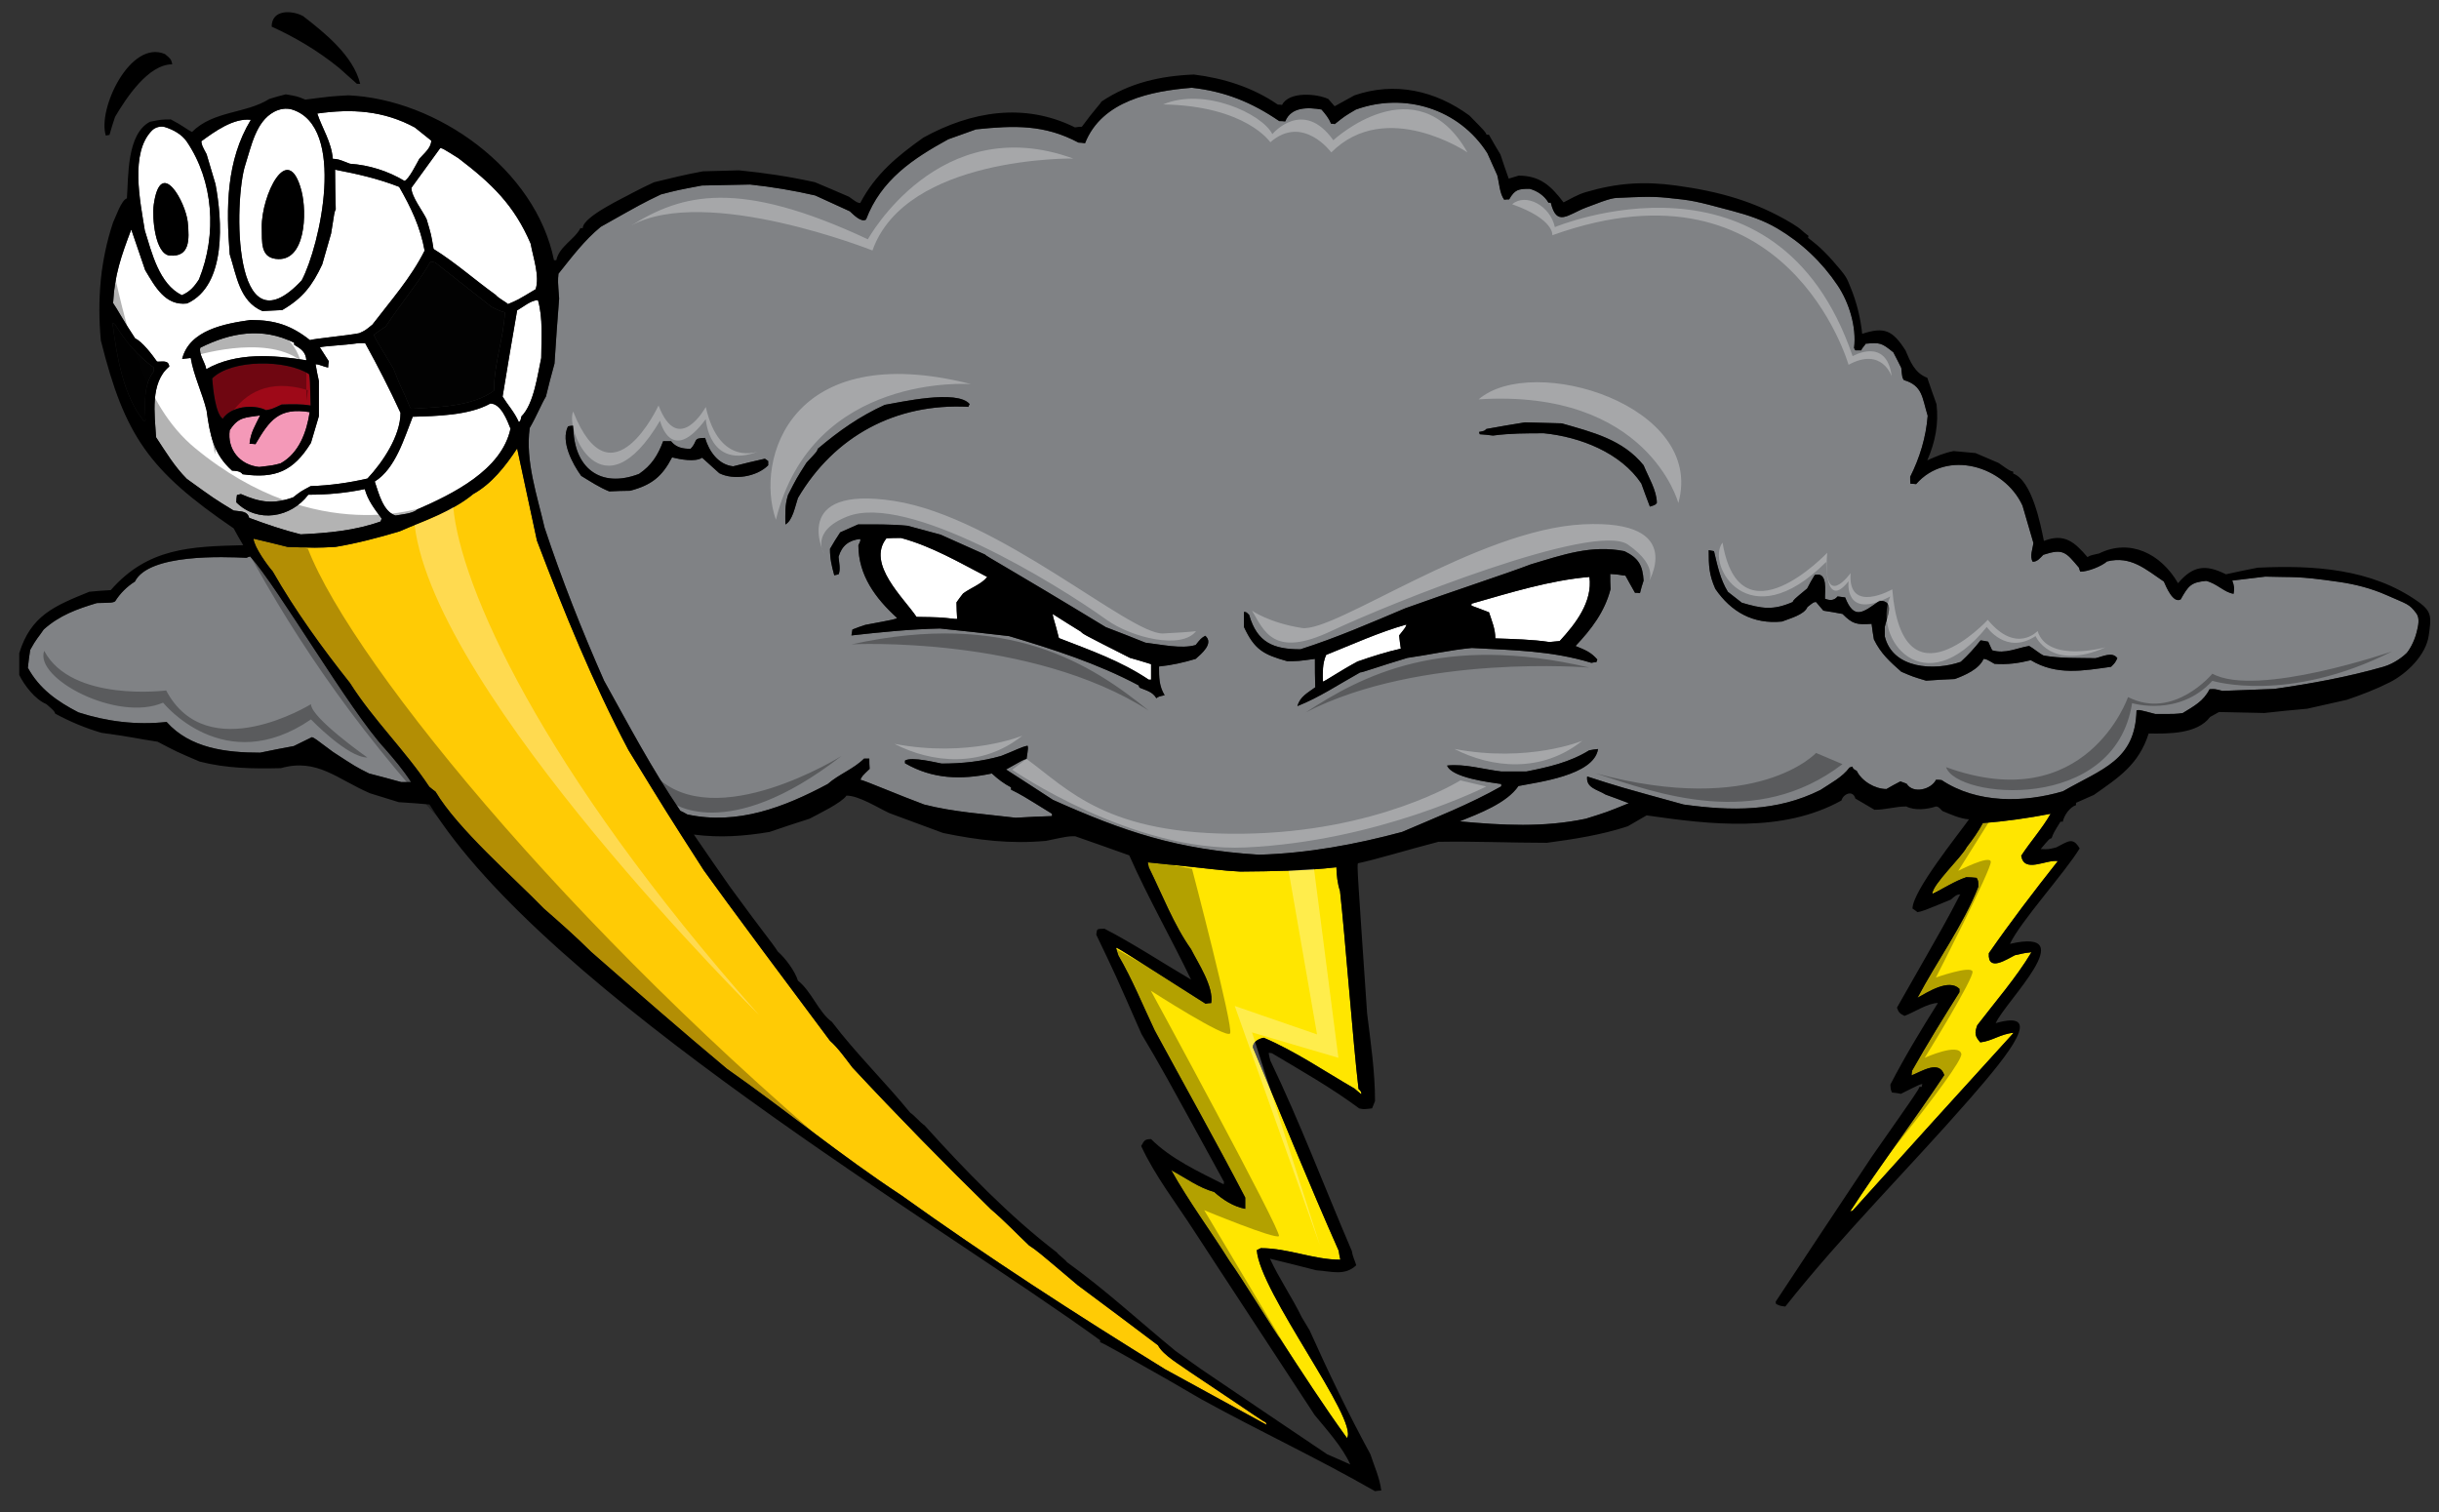 <?xml version="1.0" encoding="utf-8"?>
<!-- Generator: Adobe Illustrator 17.0.0, SVG Export Plug-In . SVG Version: 6.00 Build 0)  -->
<!DOCTYPE svg PUBLIC "-//W3C//DTD SVG 1.1//EN" "http://www.w3.org/Graphics/SVG/1.1/DTD/svg11.dtd">
<svg version="1.1" id="layer_1" xmlns="http://www.w3.org/2000/svg" xmlns:xlink="http://www.w3.org/1999/xlink" x="0px" y="0px"
	 width="200px" height="124px" viewBox="0 0 200 124" style="enable-background:new 0 0 200 124;" xml:space="preserve">
<rect x="0" y="0" width="200" height="124" fill="#333333" stroke="none"/>
<path id="color7" style="fill:#FFCB05;" d="M103.789,116.639c-0.298-0.109-0.434-0.271-6.204-4.119
	c-0.731-0.541-2.222-1.381-2.628-2.192c-2.194-1.653-4.388-3.306-6.583-4.931c-3.359-2.845-3.359-2.845-3.982-3.25
	c-1.056-1.004-2.059-2.061-3.142-2.98c-3.847-3.766-7.665-7.667-11.35-11.622c-0.541-0.704-1.165-1.599-1.841-2.194
	c-9.4-12.568-9.563-12.922-10.348-13.978c-3.061-4.769-3.061-4.769-6.177-9.861c-2.953-5.581-5.255-11.269-7.503-17.175
	c-0.542-2.519-1.084-5.038-1.625-7.558c-0.948,1.436-2.086,2.898-3.603,3.738c-1.68,1.409-4.064,2.194-6.042,3.061
	c-1.733,0.515-3.467,0.976-5.255,1.274c-1.598,0.081-1.598,0.081-3.927,0c-0.949-0.244-1.87-0.461-2.791-0.678
	c0.054,0.705,1.165,2.222,1.571,2.682c1.842,3.224,4.036,6.257,6.338,9.156c1.896,3.007,4.551,5.554,6.502,8.507
	c0.162,0.135,0.325,0.271,0.514,0.406c1.813,3.057,6.429,7.053,8.886,9.59c1.3,1.137,2.655,2.328,3.874,3.547
	c3.7,3.237,7.354,6.433,11.134,9.59c4.866,3.416,9.323,7.1,14.303,10.375c6.989,5.013,14.357,9.779,21.644,14.275
	c2.763,1.52,5.525,3.034,8.315,4.553C103.843,116.771,103.816,116.691,103.789,116.639z"/>
<path id="color6" style="fill:#FFE600;" d="M109.883,73.078c0.434,3.928,1.059,12.299,1.518,16.227
	c0.137,0.135,0.271,0.243,0.218,0.435c-0.188-0.164-0.379-0.327-0.542-0.463c-2.438-1.407-4.85-3.061-7.449-4.172
	c-0.406,0.082-0.895,0.326-0.895,0.785c2.33,5.555,4.604,11.188,7.043,16.688c0.027,0.244,0.082,0.487,0.136,0.731
	c-2.222,0-4.253-0.947-6.527-0.947c-0.108,0.054-0.218,0.107-0.325,0.162c0.229,3.453,8.379,13.937,7.396,15.412
	c-1.923-2.653-3.685-5.391-5.472-8.127c-0.189-0.16-3.225-5.119-4.146-6.365c-1.543-2.465-3.359-4.902-4.794-7.477
	c1.219,0.65,2.248,1.437,3.522,1.787c0.731,0.65,1.572,1.192,2.546,1.383c0-0.326,0-0.623,0-0.922
	c-2.384-4.576-4.958-9.156-7.423-13.707c-0.975-2.059-1.842-4.199-2.98-6.149c-0.081-0.217-0.135-0.434-0.189-0.623
	c0.109-0.027,0.109-0.027,7.341,4.578c0.136-0.028,0.298-0.055,0.46-0.055c0.217-1.354-1.083-3.277-1.652-4.414
	c-1.409-1.979-2.384-4.525-3.467-6.72c-0.027-0.135-0.055-0.271-0.082-0.405c5.662,0.567,5.933,0.676,7.585,0.758
	c2.628-0.026,5.282-0.053,7.882-0.353C109.611,71.805,109.667,72.428,109.883,73.078z M161.271,69.477
	c-0.404,0.81-2.817,3.063-2.817,3.818c0.948-0.434,1.813-1.029,2.79-1.354c0.271,0,0.542,0.026,0.84,0.054
	c0.137,0.244,0.137,0.244,0.137,0.731c-1.22,3.115-3.414,6.121-4.984,9.103c0.84-0.46,2.572-1.599,3.439-0.731
	c0,0.082,0,0.162,0,0.271c-1.328,2.113-2.654,4.253-3.874,6.419c-0.026,0.136-0.055,0.271-0.055,0.407
	c0.84-0.325,2.276-1.301,2.683-0.026c-2.492,3.737-5.256,7.394-7.721,11.188c0.055-0.028,0.135-0.055,0.217-0.082
	c4.389-4.877,8.776-9.727,13.193-14.574c-1.059,0.082-1.762,0.678-2.737,0.785c-0.433-0.516-0.487-0.73-0.243-1.408
	c1.49-1.95,3.195-3.9,4.442-5.986c-0.814,0.081-0.867,0.162-1.355,0.244c-0.623,0.297-2.248,1.436-2.14-0.163
	c1.788-2.573,3.711-5.093,5.661-7.558c-1.004-0.137-2.764,1.029-3.006-0.435c0.758-1.164,1.732-2.248,2.41-3.438
	c-1.844,0.352-3.686,0.624-5.555,0.759C162.221,68.202,161.759,68.854,161.271,69.477z"/>
<path id="color5" style="fill:#808285;" d="M195.702,48.806c-1.238-0.55-2.568-0.892-3.901-1.083
	c-3.583-0.515-3.603-0.352-6.039-0.434c-0.923,0.108-1.814,0.217-2.71,0.326c0.161,0.433,0.189,0.65,0.108,1.083
	c-0.76-0.108-1.355-0.839-2.249-1.057c-1.247,0.109-1.462,0.407-2.087,1.518c-0.622,0.352-1.19-1.03-1.381-1.463
	c-1.489-1.002-2.709-2.14-4.659-1.652c-0.46,0.406-1.571,0.839-2.194,0.839c-0.054-0.108-0.08-0.216-0.107-0.325
	c-1.084-1.273-1.273-1.599-2.926-1.057c-0.27,0.271-0.488,0.569-0.867,0.569c-0.271-0.434,0-1.056,0.055-1.544
	c-0.299-1.03-0.596-2.059-0.895-3.062c-1.49-3.25-6.203-4.659-8.723-1.761c-0.162-0.027-0.325-0.027-0.461-0.027
	c-0.025-0.189-0.025-0.379-0.025-0.569c0.785-1.57,1.301-3.25,1.436-5.011c-0.46-1.489-0.406-2.465-1.95-2.926
	c-0.136-0.189-0.136-0.189-0.217-1.002c-0.218-0.433-0.435-0.866-0.65-1.273c-0.975-0.786-1.084-0.813-2.274-0.705
	c-0.082,0.189-0.299,0.325-0.353,0.542c-0.163,0-0.325,0-0.489,0c-0.053-0.082-0.08-0.135-0.105-0.189
	c0.215-1.734-0.409-3.74-1.355-5.147c-1.287-1.917-2.943-3.484-4.931-4.659c-1.151-0.682-2.424-1.101-3.685-1.436
	c-3.219-0.859-3.232-0.859-5.418-1.084c-1.238-0.128-2.494-0.054-3.711,0c-0.627,0.027-0.668-0.05-2.898,0.813
	c-1.491,0.577-2.385,1.598-2.871-0.406c-0.081,0-0.136,0-0.188,0c-0.326-0.569-0.922-0.976-1.545-1.138
	c-0.922,0-1.219,0.055-1.681,0.867c-0.136,0-0.271,0-0.405,0.027c-0.379-0.514-0.406-1.381-0.568-2.004
	c-0.271-0.623-0.543-1.219-0.814-1.815c-2.327-3.657-6.799-5.011-10.78-3.576c-0.922,0.542-0.922,0.542-1.733,1.191
	c-0.108-0.027-0.218-0.027-0.298-0.027c-0.19-0.46-0.461-0.786-0.786-1.165c-1.083-0.19-2.491-0.244-2.979,0.975
	c-0.162-0.027-0.324-0.027-0.486-0.027c-2.25-1.544-4.47-2.438-7.179-2.736c-3.305,0.271-7.368,1.057-8.749,4.551
	c-0.19-0.027-0.38-0.054-0.542-0.054c-2.79-1.49-5.255-1.409-8.397-1.084c-0.759,0.271-1.517,0.542-2.276,0.813
	c-2.896,1.588-5.507,3.318-6.745,6.583c-0.406,0.271-1.084-0.46-1.327-0.677c-0.949-0.433-1.896-0.867-2.844-1.3
	c-1.761-0.407-3.549-0.705-5.337-0.895c-1.327,0.027-2.654,0.054-3.955,0.082c-2.004,0.379-2.004,0.379-3.359,0.731
	c-1.517,0.731-1.517,0.731-4.93,2.655c-1.354,1.11-2.384,2.492-3.467,3.847c-0.055,0.596-0.055,0.596,0.054,2.032
	c-0.136,1.761-0.271,3.548-0.38,5.336c-0.244,0.894-0.487,1.788-0.704,2.708c-0.38,0.623-0.731,1.544-1.328,2.573
	c-0.379,2.709,0.623,5.581,1.219,8.182c1.409,4.253,3.06,8.424,4.876,12.542c2.004,3.603,3.928,7.26,6.257,10.674
	c0.189,0.081,0.379,0.188,0.569,0.298c4.118,0.895,7.964-0.596,11.513-2.492c0.921-0.812,2.113-1.22,2.979-2.086
	c0.136,0,0.271,0,0.434,0c0,0.271,0,0.542,0.027,0.84c-0.624,0.596-0.624,0.596-0.758,0.894c0.271,0.028,3.25,1.302,5.228,2.032
	c2.411,0.623,5.039,0.785,7.504,1.084c0.975-0.056,1.978-0.108,2.979-0.137c0-0.08,0-0.135,0-0.189
	c-2.492-1.543-2.492-1.543-3.359-1.978c0-0.081,0-0.135,0-0.188c-0.569-0.299-1.083-0.678-1.571-1.139
	c-2.546,0.543-4.877,0.461-7.125-0.84c0-0.08,0-0.163,0-0.217c0.542-0.352,2.655,0.189,3.007,0.244c1.68,0,3.251-0.163,4.876-0.624
	c1.192-0.46,1.625-0.731,2.167-0.839c0.055,0.162,0.055,0.162-0.08,1.083c-0.244,0.054-0.244,0.054-1.68,0.866
	c1.274,0.813,2.547,1.652,3.847,2.494c5.874,2.627,10.187,4.07,16.876,4.496c3.981-0.109,7.938-0.841,11.756-1.871
	c2.711-1.164,5.555-2.274,8.127-3.738c0-0.079,0-0.135,0-0.188c-0.946-0.137-4.063-0.516-4.441-1.517
	c1.438-0.163,3.035,0.325,4.441,0.487c0.679,0,1.354,0,2.061,0c1.788-0.353,3.576-0.758,5.146-1.733
	c0.244-0.054,0.486-0.081,0.73-0.108c-0.33,2.183-5.023,2.727-6.527,3.034c-0.949,1.409-3.279,2.274-4.822,2.899
	c3.494,0.324,6.881,0.514,10.348-0.219c1.734-0.541,1.734-0.541,3.521-1.271c-0.648-0.245-1.273-0.488-1.895-0.705
	c-0.704-0.434-1.626-0.541-1.517-1.488c2.6,0.84,2.6,0.84,7.91,2.301c3.926,0.543,7.639,0.598,11.213-1.19
	c0.813-0.542,1.816-1.058,2.386-1.843c0.081-0.026,0.161-0.053,0.243-0.081c0.055,0.19,0.055,0.19,0.352,0.353
	c0.407,0.84,1.49,1.49,2.439,1.49c0.379-0.218,0.759-0.434,1.137-0.623c0.163,0.055,0.324,0.107,0.515,0.189
	c0.542,0.865,2.032,0.461,2.412-0.326c0.136,0,0.298,0,0.46,0.027c2.898,1.924,6.719,1.868,9.941,0.922
	c3.23-1.854,5.939-2.527,6.041-6.638c0.217-0.055,0.217-0.055,1.544,0.297c1.707,0,1.707,0,2.248-0.081
	c0.922-0.569,1.706-0.975,2.194-1.95c0.434-0.027,0.434-0.027,1.057,0.135c1.408-0.054,2.818-0.108,4.254-0.162
	c3.006-0.434,6.007-0.975,8.938-1.815c0.967-0.277,1.721-0.934,1.896-1.11c0.176-0.177,0.629-0.874,0.84-1.734
	c0.122-0.5,0.282-1.133-0.027-1.544C197.545,49.502,197.409,49.565,195.702,48.806z M62.993,38.16
	c-0.948,0.948-2.817,1.247-4.009,0.65c-0.488-0.434-0.948-0.867-1.409-1.273c-0.569,0.378-1.815,0.135-2.465-0.027
	c-0.813,1.571-1.679,2.275-3.44,2.736c-0.569,0-1.138,0.027-1.707,0.055c-0.813-0.326-1.544-0.813-2.303-1.273
	c-0.704-0.976-1.707-2.817-1.083-4.063c0.135-0.028,0.271-0.054,0.433-0.054c0,3.467,2.222,5.174,5.391,3.955
	c1.029-0.705,1.543-1.517,1.978-2.682c0.217,0,0.433,0,0.649,0c0.407,0.515,0.948,0.624,1.598,0.624
	c0.623-0.624,0.136-0.894,1.192-0.894c0.325,1.11,1.083,2.194,2.302,2.33c0.867-0.217,1.734-0.434,2.601-0.623
	c0.081,0.054,0.162,0.108,0.271,0.189C62.993,37.916,62.993,38.025,62.993,38.16z M65.43,40.842
	c-0.216,0.623-0.434,1.869-1.029,2.167c0-0.894-0.054-1.544,0.217-2.411c0.704-1.381,0.704-1.381,1.517-2.655
	c0.867-0.921,0.867-0.921,0.921-1.137c1.734-1.463,3.414-2.655,5.5-3.604c1.164-0.189,5.959-1.3,6.961-0.054
	c-0.054,0.054-0.081,0.136-0.108,0.217C73.449,33.041,68.41,35.776,65.43,40.842z M98.046,54.035
	c-1.002,0.298-1.951,0.515-3.007,0.623c0,0.894,0,1.599,0.46,2.357c-0.487,0.108-0.487,0.108-0.677,0.244
	c-0.326-0.542-0.813-0.623-1.381-0.867c-0.028-0.081-0.055-0.135-0.082-0.19C90,54.414,86.371,53.249,82.74,52.166
	c-1.896-0.217-3.792-0.434-5.662-0.623c-2.438,0.054-4.849,0.298-7.26,0.568c0.027-0.162,0.054-0.324,0.081-0.487
	c0.353-0.136,0.705-0.271,1.057-0.379c2.465-0.46,2.465-0.46,2.601-0.57c-1.76-1.598-3.169-3.494-3.169-5.959
	c0.19-0.406,0.19-0.406,0.135-0.515c-0.921,0.108-1.49,0.542-1.761,1.462c0.027,0.407,0.19,1.057,0,1.436
	c-0.135,0.027-0.244,0.054-0.352,0.081c-0.217-0.785-0.352-1.354-0.352-2.167c0.271-0.461,0.541-0.921,0.839-1.355
	c0.487-0.217,0.975-0.433,1.462-0.65c1.354,0,2.709-0.027,4.063,0.108c0.894,0.244,1.788,0.487,2.709,0.731
	c1.192,0.542,2.411,1.084,3.63,1.626c0.162,0.189,1.625,0.921,9.915,5.959c1.083,0.407,2.167,0.841,3.25,1.273
	c1.219,0.136,2.953,0.542,4.118,0.19c0.433-0.542,0.433-0.542,0.786-0.759C99.563,52.762,98.506,53.628,98.046,54.035z
	 M134.48,48.644c-0.137-0.027-0.271-0.027-0.405-0.027c-0.27-0.488-0.542-0.948-0.787-1.409c-0.271,0-0.46-0.108-1.246-0.135
	c0,0.406,0,0.813,0.026,1.246c-0.486,1.869-1.57,3.278-2.871,4.659c0.785,0.325,1.246,0.487,1.789,1.11
	c-0.027,0.055-0.055,0.136-0.082,0.217c-0.137,0-0.271,0.027-0.406,0.054c-3.275-1.002-6.395-1.029-9.807-1.219
	c-1.76,0.163-3.521,0.569-5.281,0.813c-2.438,0.731-3.739,1.219-3.874,1.192c-1.707,0.948-3.359,2.059-5.146,2.763
	c0.217-0.785,0.838-1.083,1.463-1.543c-0.028-0.786-0.028-1.571-0.028-2.33c-1.382,0.189-1.382,0.189-2.274,0.189
	c-1.951-0.542-2.683-0.948-3.549-2.817c0-0.407,0-0.813,0-1.219c0.189,0,0.189,0,0.434,0.244c0.649,2.275,2.004,2.817,4.198,2.817
	c2.898-0.921,5.771-2.167,8.589-3.359c3.98-1.436,8.396-2.871,10.293-3.603c2.627-0.786,4.983-1.625,7.692-1.084
	c1.165,0.569,1.489,1.165,1.571,2.412C134.671,47.939,134.563,48.292,134.48,48.644z M135.292,41.546
	c-0.242-0.65-0.487-1.273-0.703-1.896c-1.679-2.52-5.011-3.82-7.991-4.118c-1.382,0-2.791,0-4.171,0.189
	c-0.38-0.054-0.732-0.082-1.085-0.108c-0.025-0.082-0.054-0.136-0.054-0.19c0.435-0.082,0.435-0.082,0.597-0.244
	c1.057-0.189,2.112-0.379,3.17-0.542c1.002,0.027,2.004,0.054,3.006,0.082c2.547,0.731,5.013,1.327,6.719,3.44
	c0.379,0.948,1.084,2.059,1.084,3.088C135.727,41.411,135.727,41.411,135.292,41.546z M173.109,54.685
	c-2.303,0.325-4.471,0.731-6.582-0.542c-0.977,0.244-1.95,0.379-2.979,0.298c-0.651-0.379-0.651-0.379-0.896-0.406
	c-0.352,0.84-1.543,1.354-2.356,1.652c-0.784,0.027-1.571,0.082-2.355,0.135c-1.084-0.325-1.084-0.325-2.032-0.731
	c-0.948-0.839-1.681-1.49-2.249-2.655c-0.081-0.433-0.135-0.867-0.188-1.273c-1.222,0.082-1.546,0.027-2.385-0.813
	c-0.542-0.108-1.059-0.19-1.57-0.271c-0.218-0.244-0.408-0.487-0.598-0.705c-0.189,0-0.189,0-0.704,0.407
	c-0.271,0.65-1.489,0.948-2.086,1.192c-2.384,0.244-4.198-0.813-5.472-2.682c-0.516-1.165-0.542-1.896-0.542-3.17
	c0.135,0.027,0.271,0.054,0.434,0.081c0.27,1.138,0.515,2.331,1.138,3.333c0.379,0.298,0.76,0.595,1.139,0.894
	c1.652,0.487,2.546,0.65,4.172-0.055c0.08-0.19,0.08-0.19,1.191-1.11c0.188-0.379,0.406-0.758,0.623-1.111
	c1.11-0.297,0.813,1.382,0.84,1.951c0.352,0.135,0.73,0.189,1.029-0.19c0.189,0.027,0.406,0.054,0.623,0.082
	c0.731,1.869,1.461,1.246,2.816,0.271c1.328,0,0.596,1.354,0.434,2.14c0,0.243,0,0.514,0,0.785c0.649,2.682,4.092,2.845,6.23,2.086
	c0.596-0.542,1.138-1.138,1.626-1.761c0.188,0.027,0.405,0.054,0.623,0.108c0.106,0.216,0.216,0.46,0.323,0.704
	c1.084,0.325,2.031-0.19,3.035-0.352c0.352,0.189,0.838,0.623,1.19,0.786c1.41,0.244,2.845,0.189,4.253,0.217
	c0.596-0.136,1.383-0.569,1.788,0C173.434,54.359,173.434,54.359,173.109,54.685z M31.569,61.402
	c0.758,0.867,1.517,1.761,2.14,2.737c-0.271,0-0.542,0-0.813,0c-0.895-0.244-1.761-0.488-2.628-0.705
	c-1.083-0.541-1.083-0.541-2.952-1.761c-1.517-1.137-1.517-1.137-1.734-1.219c-0.515,0.244-1.002,0.488-1.49,0.731
	c-0.921,0.163-1.842,0.353-2.763,0.542c-2.763,0-5.743-0.353-7.667-2.52c-2.438,0.271-4.902-0.027-7.232-0.786
	c-1.734-0.894-3.197-1.923-4.145-3.657c0.054-0.487,0.108-0.975,0.189-1.462c0.515-0.948,0.677-1.029,1.111-1.68
	c1.3-1.165,2.736-1.68,4.361-2.167c1.273-0.026,1.273-0.026,1.49-0.135c0.407-0.651,0.975-1.219,1.625-1.625
	c1.138-2.303,7.314-2.032,9.156-1.951c0.082-0.054,0.19-0.082,0.298-0.108C22.802,48.17,28.646,58.238,31.569,61.402z"/>
<path id="color4" style="fill:#F499B8;" d="M21.33,34.07c-0.407,0.84-0.786,1.409-0.867,2.33c0.162,0,0.325,0,0.487,0.026
	c1.165-1.977,1.923-3.034,4.443-2.627c-0.244,1.625-0.867,3.359-2.384,4.199c-0.596,0.162-0.596,0.162-1.761,0.298
	c-1.599-0.163-2.627-1.463-2.411-3.007C19.542,34.178,20.083,34.26,21.33,34.07z"/>
<path id="color3" style="fill:#9E0918;" d="M25.474,33.257c-0.813-0.136-1.571-0.109-2.383-0.082
	c-0.813,0.379-0.813,0.379-1.273,0.46c-1.029-0.515-2.871-0.325-3.549,0.704c-0.596-0.379-0.813-2.519-0.867-3.305
	c1.599-1.598,6.123-1.543,7.938-0.352C25.42,31.063,25.42,31.063,25.474,33.257z"/>
<path id="fill_1_" style="fill:#FFFFFF;" d="M24.119,28.11c0,0.054,0,0.108,0,0.163c0.596,0.352,0.948,0.596,1.003,1.273
	c-2.682-0.434-5.743-0.677-8.208,0.731c-0.054-0.487-0.65-1.273-0.487-1.761C18.919,27.271,21.519,26.81,24.119,28.11z
	 M20.11,13.536c0.505-1.563,0.865-3.551,2.356-4.361c0.435-0.236,0.997-0.345,1.49-0.19c4.481,1.403,2.276,11.188,0.786,14.005
	C19.028,29.124,19.184,16.405,20.11,13.536z M21.464,18.629c0.019,1.257-0.099,2.434,1.138,2.601c2.468,0.333,2.593-3.8,2.113-5.607
	C23.604,11.437,21.427,16.063,21.464,18.629z M11.875,18.9c-0.379-2.384-1.236-6.375,0.596-8.208
	c0.261-0.26,0.712-0.379,1.057-0.271c0.674,0.212,1.383,0.595,1.788,1.192c2.202,3.245,2.492,7.612,1.002,11.296
	c-0.379,0.596-0.759,1.029-1.409,1.3C13.04,23.288,12.444,20.715,11.875,18.9z M13.934,20.958c1.629,0.126,1.605-1.28,1.463-2.736
	c-0.156-1.592-2.225-5.459-2.79-1.436C12.459,17.833,12.713,20.864,13.934,20.958z M115.329,51.217
	c-0.056,0.216-0.056,0.216-0.597,0.893c0.026,0.353,0.08,0.705,0.136,1.084c-1.192,0.271-2.386,0.65-3.55,1.057
	c-1.463,0.786-2.627,1.598-2.844,1.652c0-0.758-0.056-1.436,0.271-2.194C110.912,52.842,113.107,51.84,115.329,51.217z
	 M88.646,51.813c-0.786-0.487-1.571-0.975-2.329-1.462c0.027,0.324,0.162,0.542,0.514,1.978c2.573,1.002,5.066,1.869,7.369,3.413
	c0.054,0,0.108,0,0.189,0c0-0.434,0-0.867,0-1.273c-0.596-0.189-1.165-0.352-1.733-0.515C88.809,52.003,88.809,52.003,88.646,51.813
	z M120.664,49.511c0,0.054,0,0.108,0,0.162c0.462,0.163,0.949,0.353,1.438,0.542c0.244,0.759,0.516,1.354,0.516,2.14
	c1.462,0.054,3.006,0.081,4.441,0.298c0.271-0.027,0.541-0.054,0.84-0.082c1.301-1.408,2.709-3.223,2.438-5.255
	C127.085,47.587,123.807,48.617,120.664,49.511z M72.69,44.147c-1.664,2.099,1.437,4.905,2.465,6.447
	c1.896,0.027,1.896,0.027,3.143,0.163c0.054,0,0.108,0,0.189,0c-0.027-0.46-0.054-0.921-0.054-1.354
	c0.163-0.243,0.353-0.487,0.542-0.731c0.623-0.46,1.543-0.785,1.977-1.354c-2.302-1.192-4.551-2.52-7.07-3.197
	C73.476,44.12,73.069,44.12,72.69,44.147z"/>
<path id="color2" style="fill:#020202;" d="M12.607,30.142c0,0.109,0,0.217,0,0.325c-0.895,1.138-0.705,2.682-0.677,4.037
	c-0.055,0-0.108,0-0.163,0c-1.707-2.167-2.194-5.337-2.547-8.019c0.055,0.027,0.136,0.054,0.217,0.108
	C10.25,27.975,11.334,29.221,12.607,30.142z M41.402,25.618c-0.407-0.108-0.407-0.108-1.111-0.46
	c-1.544-1.219-3.088-2.438-4.605-3.63c-0.135-0.027-0.271-0.054-0.379-0.081c-1.057,1.842-2.52,3.549-3.685,5.337
	c-0.325,0.216-0.65,0.433-0.948,0.649c0,0.163,0,0.163,1.598,2.818c0.162,0.406,0.325,0.813,0.487,1.219
	c0.705,1.436,0.786,1.869,0.948,2.059c2.086-0.136,5.038-0.163,6.799-1.49C40.508,29.817,41.294,27.758,41.402,25.618z"/>
<path id="color1" style="fill:#FFFFFF;" d="M19.162,41.871c-1.598-0.975-1.598-0.975-3.846-2.6c-1.002-1.002-1.734-2.221-2.52-3.413
	c-0.108-1.869-0.515-4.47,1.083-5.797c-0.054-0.568-0.596-0.379-1.002-0.406c-0.38-0.542-1.219-1.652-1.789-1.896
	c-1.083-1.625-1.462-2.412-1.814-2.899c0.108-2.275,0.677-3.901,1.49-6.041c0.379,1.111,0.758,2.221,1.138,3.332
	c0.813,1.355,1.653,2.953,3.44,2.736c3.278-1.49,2.871-6.908,2.329-9.779c-0.243-0.839-0.487-1.653-0.731-2.465
	c-0.379-0.705-0.379-0.705-0.434-1.057c1.084-0.786,2.628-1.923,4.064-1.761c-2.032,3.358-2.032,7.206-1.734,11.025
	c0.569,1.788,0.813,3.874,2.682,4.66c0.542-0.027,1.083-0.054,1.625-0.082c1.679-0.975,2.465-2.005,3.278-3.738
	c0.244-0.866,0.487-1.707,0.731-2.547c0.271-1.76,0.271-1.76,0.379-1.977c-0.027-1.083-0.054-2.167-0.054-3.25
	c1.842,0.353,3.521,0.732,5.255,1.409c0.975,1.707,1.733,3.278,2.086,5.228c-1.111,2.222-2.79,4.118-4.28,6.068
	c-0.596,0.487-0.596,0.487-1.083,0.704c-0.894,0.189-3.819,0.46-4.036,0.568c-1.544-1.219-2.871-1.652-4.876-1.652
	c-2.086,0.298-5.011,0.813-5.607,3.196c0.216-0.027,0.46-0.054,0.704-0.081c0.244,1.462,0.948,2.871,1.3,4.307
	c0.271,2.005,0.569,3.577,2.085,4.931c0.325,0.027,0.678,0.027,0.867,0.298c2.682,0.379,4.172-0.244,5.607-2.574
	c0.217-0.731,0.434-1.462,0.65-2.194c0-0.976,0-1.923,0-2.871c-0.108-0.46-0.19-0.921-0.271-1.382c0.325,0,0.678,0.217,1.03,0.271
	c0-0.189,0.027-0.352,0.054-0.514c-0.243-0.379-0.487-0.759-0.731-1.138c0.19-0.108,1.923-0.163,3.197-0.352
	c0.162,0,0.325,0,0.514,0c1.029,1.869,2.005,3.765,2.899,5.715c0,1.896-1.463,4.063-2.709,5.391
	c-1.517,0.353-3.088,0.569-4.66,0.623c-0.813,0.434-0.813,0.434-1.435,0.921c-1.599,0.569-2.682,0.433-4.281-0.271
	c-0.108,0.027-0.216,0.054-0.325,0.081c-0.027,0.19-0.054,0.379-0.054,0.596c1.734,1.734,4.47,1.273,5.905-0.623
	c1.599,0,3.062-0.136,4.632-0.46c0.244,0.921,0.813,1.652,1.382,2.411c-0.027,0.081-0.055,0.162-0.082,0.244
	c-2.14,0.759-4.307,0.948-6.556,1.057c-1.436-0.353-2.844-0.84-4.226-1.355C20.273,41.871,19.677,41.953,19.162,41.871z
	 M30.729,39.488c0.325,0.948,0.677,2.465,1.706,2.79c0.461-0.081,1.436-0.163,1.761-0.488c2.899-1.273,6.935-3.224,7.666-6.637
	c-0.271-0.677-0.786-2.059-1.653-2.059c-1.733,0.975-4.415,1.029-6.365,1.083C33.14,35.939,32.436,38.431,30.729,39.488z
	 M41.213,32.525c0.434,0.705,0.975,1.273,1.327,2.086c0.136-0.081,0.136-0.081,0.216-0.46c1.03-1.029,1.328-3.44,1.625-4.794
	c0-1.517,0.163-3.25-0.271-4.741c-0.569,0-1.219,0.569-1.707,0.84C41.998,27.813,41.592,30.169,41.213,32.525z M34.982,17.979
	c0.379,1.273,0.379,1.273,0.569,2.438c1.788,1.11,3.359,2.519,5.092,3.765c0.244,0.299,0.922,0.624,1.003,0.759
	c0.785-0.325,0.785-0.325,2.275-1.219c0.352-1.083-0.217-2.655-0.407-3.738c-1.354-3.169-3.196-4.93-5.932-7.016
	c-1.3-0.813-1.3-0.813-1.49-0.813c-0.786,1.083-1.572,2.167-2.357,3.25C33.736,16.137,34.684,17.329,34.982,17.979z M28.697,13.428
	c1.571,0.108,3.116,0.595,4.47,1.408c0.352-0.108,1.002-1.436,1.219-1.814c0.379-0.434,0.975-0.895,0.975-1.49
	c-0.46-0.38-0.921-0.732-1.354-1.084c-2.574-1.381-5.147-1.543-7.991-1.137c0.407,1.219,1.165,2.329,1.273,3.711
	C27.723,13.049,27.723,13.049,28.697,13.428z"/>
<path id="outline" d="M44.382,29.356c-0.298,1.354-0.596,3.765-1.625,4.794c-0.081,0.379-0.081,0.379-0.216,0.46
	c-0.353-0.813-0.894-1.381-1.327-2.086c0.379-2.356,0.785-4.713,1.192-7.07c0.487-0.271,1.138-0.84,1.707-0.84
	C44.545,26.106,44.382,27.84,44.382,29.356z M33.845,34.178c1.951-0.054,4.632-0.108,6.365-1.083c0.867,0,1.382,1.381,1.653,2.059
	c-0.731,3.413-4.767,5.364-7.666,6.637c-0.325,0.325-1.3,0.407-1.761,0.488c-1.029-0.325-1.381-1.842-1.706-2.79
	C32.436,38.431,33.14,35.939,33.845,34.178z M33.709,33.528c-0.163-0.19-0.244-0.624-0.948-2.059
	c-0.163-0.406-0.325-0.813-0.487-1.219c-1.598-2.655-1.598-2.655-1.598-2.818c0.297-0.216,0.623-0.433,0.948-0.649
	c1.165-1.788,2.628-3.495,3.685-5.337c0.108,0.027,0.244,0.054,0.379,0.081c1.517,1.192,3.061,2.411,4.605,3.63
	c0.704,0.352,0.704,0.352,1.111,0.46c-0.108,2.141-0.894,4.199-0.894,6.42C38.747,33.366,35.795,33.392,33.709,33.528z
	 M37.583,12.967c2.736,2.086,4.578,3.847,5.932,7.016c0.19,1.083,0.759,2.655,0.407,3.738c-1.49,0.894-1.49,0.894-2.275,1.219
	c-0.081-0.135-0.759-0.46-1.003-0.759c-1.733-1.246-3.305-2.654-5.092-3.765c-0.19-1.165-0.19-1.165-0.569-2.438
	c-0.298-0.65-1.247-1.842-1.247-2.574c0.786-1.083,1.572-2.167,2.357-3.25C36.283,12.155,36.283,12.155,37.583,12.967z
	 M34.007,10.448c0.434,0.353,0.895,0.705,1.354,1.084c0,0.595-0.596,1.056-0.975,1.49c-0.216,0.379-0.867,1.707-1.219,1.814
	c-1.354-0.813-2.899-1.3-4.47-1.408c-0.975-0.379-0.975-0.379-1.408-0.406c-0.108-1.382-0.867-2.492-1.273-3.711
	C28.86,8.904,31.433,9.066,34.007,10.448z M22.467,9.175c0.435-0.236,0.997-0.345,1.49-0.19c4.481,1.403,2.276,11.188,0.786,14.005
	c-5.714,6.133-5.559-6.585-4.632-9.454C20.615,11.974,20.975,9.985,22.467,9.175z M12.471,10.692
	c0.261-0.26,0.712-0.379,1.057-0.271c0.674,0.212,1.383,0.595,1.788,1.192c2.202,3.245,2.492,7.612,1.002,11.296
	c-0.379,0.596-0.759,1.029-1.409,1.3c-1.869-0.921-2.465-3.495-3.034-5.31C11.496,16.516,10.639,12.524,12.471,10.692z
	 M12.607,30.467c-0.895,1.138-0.705,2.682-0.677,4.037c-0.055,0-0.108,0-0.163,0c-1.707-2.167-2.194-5.337-2.547-8.019
	c0.055,0.027,0.136,0.054,0.217,0.108c0.813,1.382,1.897,2.627,3.17,3.548C12.607,30.25,12.607,30.358,12.607,30.467z
	 M19.162,41.871c-1.598-0.975-1.598-0.975-3.846-2.6c-1.002-1.002-1.734-2.221-2.52-3.413c-0.108-1.869-0.515-4.47,1.083-5.797
	c-0.054-0.568-0.596-0.379-1.002-0.406c-0.38-0.542-1.219-1.652-1.789-1.896c-1.083-1.625-1.462-2.412-1.814-2.899
	c0.108-2.275,0.677-3.901,1.49-6.041c0.379,1.111,0.758,2.221,1.138,3.332c0.813,1.355,1.653,2.953,3.44,2.736
	c3.278-1.49,2.871-6.908,2.329-9.779c-0.243-0.839-0.487-1.653-0.731-2.465c-0.379-0.705-0.379-0.705-0.434-1.057
	c1.084-0.786,2.628-1.923,4.064-1.761c-2.032,3.358-2.032,7.206-1.734,11.025c0.569,1.788,0.813,3.874,2.682,4.66
	c0.542-0.027,1.083-0.054,1.625-0.082c1.679-0.975,2.465-2.005,3.278-3.738c0.244-0.866,0.487-1.707,0.731-2.547
	c0.271-1.76,0.271-1.76,0.379-1.977c-0.027-1.083-0.054-2.167-0.054-3.25c1.842,0.353,3.521,0.732,5.255,1.409
	c0.975,1.707,1.733,3.278,2.086,5.228c-1.111,2.222-2.79,4.118-4.28,6.068c-0.596,0.487-0.596,0.487-1.083,0.704
	c-0.894,0.189-3.819,0.46-4.036,0.568c-1.544-1.219-2.871-1.652-4.876-1.652c-2.086,0.298-5.011,0.813-5.607,3.196
	c0.216-0.027,0.46-0.054,0.704-0.081c0.244,1.462,0.948,2.871,1.3,4.307c0.271,2.005,0.569,3.577,2.085,4.931
	c0.325,0.027,0.678,0.027,0.867,0.298c2.682,0.379,4.172-0.244,5.607-2.574c0.217-0.731,0.434-1.462,0.65-2.194
	c0-0.976,0-1.923,0-2.871c-0.108-0.46-0.19-0.921-0.271-1.382c0.325,0,0.678,0.217,1.03,0.271c0-0.189,0.027-0.352,0.054-0.514
	c-0.243-0.379-0.487-0.759-0.731-1.138c0.19-0.108,1.923-0.163,3.197-0.352c0.162,0,0.325,0,0.514,0
	c1.029,1.869,2.005,3.765,2.899,5.715c0,1.896-1.463,4.063-2.709,5.391c-1.517,0.353-3.088,0.569-4.66,0.623
	c-0.813,0.434-0.813,0.434-1.435,0.921c-1.599,0.569-2.682,0.433-4.281-0.271c-0.108,0.027-0.216,0.054-0.325,0.081
	c-0.027,0.19-0.054,0.379-0.054,0.596c1.734,1.734,4.47,1.273,5.905-0.623c1.599,0,3.062-0.136,4.632-0.46
	c0.244,0.921,0.813,1.652,1.382,2.411c-0.027,0.081-0.055,0.162-0.082,0.244c-2.14,0.759-4.307,0.948-6.556,1.057
	c-1.436-0.353-2.844-0.84-4.226-1.355C20.273,41.871,19.677,41.953,19.162,41.871z M20.95,36.426
	c1.165-1.977,1.923-3.034,4.443-2.627c-0.244,1.625-0.867,3.359-2.384,4.199c-0.596,0.162-0.596,0.162-1.761,0.298
	c-1.599-0.163-2.627-1.463-2.411-3.007c0.705-1.111,1.247-1.029,2.493-1.219c-0.407,0.84-0.786,1.409-0.867,2.33
	C20.625,36.399,20.788,36.399,20.95,36.426z M23.09,33.176c-0.813,0.379-0.813,0.379-1.273,0.46
	c-1.029-0.515-2.871-0.325-3.549,0.704c-0.596-0.379-0.813-2.519-0.867-3.305c1.599-1.598,6.123-1.543,7.938-0.352
	c0.082,0.379,0.082,0.379,0.135,2.573C24.661,33.122,23.903,33.148,23.09,33.176z M25.122,29.546
	c-2.682-0.434-5.743-0.677-8.208,0.731c-0.054-0.487-0.65-1.273-0.487-1.761c2.493-1.246,5.093-1.707,7.693-0.407
	c0,0.054,0,0.108,0,0.163C24.715,28.625,25.067,28.869,25.122,29.546z M32.896,64.139c-0.895-0.244-1.761-0.486-2.628-0.703
	c-1.083-0.543-1.083-0.543-2.952-1.762c-1.517-1.137-1.517-1.137-1.734-1.219c-0.515,0.244-1.002,0.488-1.49,0.731
	c-0.921,0.163-1.842,0.353-2.763,0.542c-2.763,0-5.743-0.353-7.667-2.52c-2.438,0.271-4.902-0.027-7.232-0.786
	c-1.734-0.894-3.197-1.923-4.145-3.657c0.054-0.487,0.108-0.975,0.189-1.462c0.515-0.948,0.677-1.029,1.111-1.68
	c1.3-1.165,2.736-1.68,4.361-2.167c1.273-0.026,1.273-0.026,1.49-0.135c0.407-0.651,0.975-1.219,1.625-1.625
	c1.138-2.303,7.314-2.032,9.156-1.951c0.082-0.054,0.19-0.082,0.298-0.108c2.285,2.533,8.129,12.602,11.053,15.766
	c0.758,0.867,1.517,1.761,2.14,2.736C33.438,64.139,33.167,64.139,32.896,64.139z M95.554,112.303
	c-7.287-4.496-14.655-9.264-21.644-14.275c-4.98-3.275-9.437-6.959-14.303-10.375c-3.78-3.157-7.434-6.353-11.134-9.59
	c-1.219-1.219-2.573-2.41-3.874-3.547c-2.457-2.537-7.073-6.533-8.886-9.59c-0.189-0.137-0.352-0.271-0.514-0.406
	c-1.951-2.954-4.605-5.5-6.502-8.506c-2.302-2.899-4.496-5.933-6.338-9.156c-0.406-0.46-1.517-1.978-1.571-2.682
	c0.921,0.217,1.842,0.434,2.791,0.678c2.33,0.081,2.33,0.081,3.927,0c1.788-0.298,3.522-0.759,5.255-1.274
	c1.978-0.867,4.361-1.652,6.042-3.061c1.517-0.84,2.654-2.303,3.603-3.738c0.542,2.52,1.083,5.039,1.625,7.558
	c2.249,5.906,4.551,11.594,7.503,17.175c3.116,5.092,3.116,5.092,6.177,9.861c0.785,1.056,0.948,1.408,10.348,13.978
	c0.676,0.598,1.3,1.49,1.841,2.194c3.685,3.955,7.503,7.856,11.351,11.621c1.083,0.921,2.086,1.978,3.142,2.979
	c0.623,0.406,0.623,0.406,3.982,3.25c2.194,1.625,4.388,3.277,6.583,4.932c0.406,0.813,1.896,1.65,2.628,2.193
	c5.77,3.847,5.906,4.01,6.204,4.117c0.026,0.055,0.054,0.135,0.08,0.217C101.079,115.337,98.316,113.82,95.554,112.303z
	 M99.779,103.797c2.655,4.064,5.337,8.153,8.018,12.244c0.977,1.191,2.305,2.654,2.926,4.063c-0.648-0.297-1.271-0.568-1.896-0.838
	c-3.468-2.332-6.908-4.66-10.348-6.99l-2.08-1.48c-3.034-2.492-5.721-4.992-8.918-7.296c-0.082-0.162-0.731-0.622-0.813-0.784
	c-3.901-2.98-7.558-6.773-10.862-10.431c-0.353-0.218-0.813-0.813-1.165-1.028c-2.059-2.521-4.443-4.85-6.42-7.449
	c-1.111-0.813-1.68-2.521-2.791-3.388c-0.244-0.784-1.029-1.842-1.652-2.384c-0.515-0.813-1.002-1.301-3.9-5.282
	c-1.003-1.437-2.005-2.871-2.98-4.308c2.14,0.271,4.09,0.136,6.203-0.217c1.083-0.379,2.167-0.73,3.278-1.084
	c0.759-0.405,2.627-1.301,3.034-1.896c1.029,0,2.573,1.002,3.521,1.437c1.463,0.541,2.926,1.082,4.389,1.625
	c2.871,0.596,5.553,0.92,8.452,0.648c1.815-0.379,1.815-0.379,2.384-0.379c1.462,0.516,2.953,1.029,4.442,1.57
	c1.517,3.44,3.44,6.801,5.066,10.187c-2.357-1.382-4.687-2.926-7.097-4.172c-0.677,0.026-0.596-0.026-0.677,0.487
	c1.571,3.277,1.571,3.277,3.711,8.154c1.625,2.735,1.625,2.735,6.772,12.135c-0.027,0.056-0.027,0.108-0.027,0.189
	c-2.032-1.029-4.334-2.085-5.959-3.711c-0.569,0-0.569,0.163-0.813,0.568c1.111,2.412,2.872,4.687,4.307,6.908L99.779,103.797z
	 M106.741,108.021c-0.785-1.625-1.843-3.142-2.601-4.795c1.246,0.299,2.519,0.625,3.791,0.949c1.246,0.082,2.33,0.487,3.278-0.406
	c-0.081-0.353-0.271-0.623-0.353-1.164c-2.221-5.176-4.252-10.565-6.69-15.631c-0.054-0.218-0.108-0.435-0.136-0.623
	c0.082,0,0.164,0,0.271,0.026c2.41,1.437,4.902,2.847,7.15,4.522c0.353,0.082,0.353,0.082,1.058,0
	c0.081-0.215,0.162-0.405,0.244-0.596c0-2.41-0.354-4.795-0.65-7.205c-0.813-11.893-0.813-11.893-0.758-12.299
	c1.543-0.324,3.791-1.029,6.607-1.762c2.953-0.053,5.934,0.082,8.886,0.082c2.249-0.298,4.497-0.65,6.638-1.354
	c0.515-0.299,1.029-0.597,1.545-0.895c5.254,0.758,11.133,1.463,15.981-1.221c0.136-0.541,0.948-0.894,1.138-0.161
	c0.516,0.298,1.03,0.597,1.57,0.922c0.922,0,1.708-0.271,2.602-0.271c0.705,0.353,1.707,0.242,2.439,0
	c0.188,0.026,0.188,0.026,0.541,0.379c0.679,0.271,1.408,0.623,2.168,0.677c-0.839,1.189-4.633,5.878-4.633,7.316
	c0.136,0.079,0.271,0.188,0.405,0.297c0.435-0.082,0.435-0.082,2.736-1.029c0.243-0.189,0.434-0.433,0.785-0.433
	c-1.138,2.168-1.138,2.168-5.201,9.291c0.137,0.381,0.217,0.487,0.624,0.678c0.785-0.297,1.923-1.058,2.735-1.058
	c-1.381,2.195-2.71,4.39-3.9,6.691c0.026,0.407,0.026,0.407,0.135,0.649c0.244,0.027,0.488,0.055,0.731,0.108
	c1.625-0.813,1.625-0.813,1.761-0.785c-0.025,0.054-0.055,0.136-0.055,0.218c-0.081,0-0.135,0-0.188,0
	c-0.11,0.297-0.11,0.297-3.9,5.715c-2.629,3.955-5.258,7.91-7.885,11.893c0,0.054,0,0.107,0.027,0.189
	c0.325,0.162,0.325,0.162,0.76,0.217c4.746-5.99,10.096-11.271,15.136-17.043c3.403-3.899,6.095-7.348,2.118-6.199
	c0.797-1.801,7.166-7.893,1.166-6.502c0.873-1.85,4.521-5.852,5.716-7.828c-0.568-0.975-0.947-0.568-1.923-0.082
	c-0.651,0.163-0.651,0.163-1.273,0.137c0.703-0.84,0.703-0.84,0.895-0.895c0.162-0.434,0.162-0.434,0.73-1.354
	c0.055,0,0.107,0,0.189,0c0.107-0.516,0.568-1.191,1.084-1.354c0-0.082,0-0.136,0-0.191c0.486-0.217,0.975-0.433,1.463-0.648
	c2.007-1.413,3.682-2.469,4.496-5.039c1.625,0.026,3.982,0.054,5.037-1.355c0.246-0.135,0.488-0.27,0.732-0.406
	c1.219,0.027,2.465,0.055,3.711,0.082c1.165-0.136,2.33-0.244,3.521-0.352c1.084-0.244,2.166-0.488,3.25-0.731
	c1.191-0.406,2.388-0.86,3.521-1.436c1.389-0.704,2.971-2.224,3.196-3.847c0.206-1.475,0.289-1.941-0.866-2.762
	c-3.822-2.715-8.561-3.007-13.165-2.79c-0.868,0.162-1.733,0.352-2.601,0.542c-1.682-0.84-2.709-0.704-3.928,0.731
	c-1.41-2.438-3.957-3.684-6.477-2.438c-0.73,0.163-0.73,0.163-0.947,0.298c-1.029-1.192-1.869-2.004-3.576-1.327
	c-0.27-1.354-0.975-4.957-2.519-5.526c0-0.054,0-0.108,0-0.163c-0.271-0.054-0.271-0.054-1.192-0.704
	c-0.649-0.271-1.272-0.542-1.896-0.813c-0.597-0.054-1.192-0.108-1.789-0.163c-0.758,0.136-1.437,0.434-2.167,0.759
	c0.65-1.49,0.948-2.979,0.758-4.605c-0.27-0.731-0.515-1.463-0.758-2.167c-1.029-0.379-1.408-1.354-1.788-2.249
	c-1.058-1.652-1.733-1.95-3.549-1.354c-0.136-1.3-0.442-2.555-0.947-3.792c-0.339-0.831-0.312-0.884-1.463-2.194
	c-1.024-1.166-1.741-1.654-2.005-1.869c-0.063-0.052,0.044-0.158,0-0.189c-0.57-0.416-0.505-0.506-1.327-1.002
	c-3.011-1.815-6.003-2.637-9.509-3.115c-2.66-0.363-4.844-0.216-7.423,0.542c-0.651,0.191-1.22,0.542-1.814,0.84
	c-1.028-1.355-1.923-2.194-3.685-2.194c-0.27,0.081-0.541,0.163-0.813,0.244c-0.244-0.678-0.462-1.328-0.678-1.979
	c-0.325-0.542-0.648-1.083-0.947-1.625c-0.082,0-0.137,0-0.189,0c-0.108-0.244-0.108-0.244-1.409-1.571
	c-2.815-2.059-6.122-2.791-9.427-1.653c-0.541,0.298-1.084,0.596-1.625,0.894c-0.189-0.217-0.354-0.406-0.516-0.596
	c-0.921-0.434-3.224-0.65-3.793,0.487c-0.135-0.027-0.242-0.027-0.352-0.027c-2.032-1.409-4.443-2.167-6.881-2.466
	c-2.736,0.109-5.283,0.678-7.584,2.222c-0.055,0.162-0.569,0.65-1.599,2.059c-0.189,0-0.379,0.027-0.568,0.054
	c-4.145-2.059-8.506-1.327-12.434,0.84c-2.174,1.544-3.932,3.005-5.174,5.363c-0.244-0.027-0.244-0.027-0.921-0.515
	c-0.948-0.406-1.869-0.813-2.79-1.192c-2.086-0.461-4.063-0.759-6.23-0.975c-1.002,0.027-1.978,0.054-2.953,0.082
	c-1.354,0.244-2.682,0.568-4.009,0.894c-0.596,0.271-1.192,0.569-1.761,0.867c-0.65,0.379-4.09,1.951-4.09,2.899
	c-0.082,0-0.136,0-0.189,0c-0.461,0.921-1.734,1.489-1.978,2.627c-0.081,0-0.136,0-0.19,0c-1.51-7.474-9.59-13.205-16.872-13.52
	c-1.409,0.081-1.409,0.081-3.521,0.352c-0.651-0.271-0.651-0.271-1.599-0.433c-0.46,0.108-0.92,0.244-1.354,0.379
	c-1.923,1.219-4.578,0.948-6.339,2.709c-0.352-0.163-0.785-0.542-1.733-1.03c-0.731,0-0.731,0-1.707,0.19
	c-1.923,1.003-1.76,4.496-1.896,6.285c-0.46,0.134-0.921,1.543-1.137,1.977c-1.057,3.169-1.301,6.393-1.002,9.67
	c1.962,7.85,3.961,10.682,10.89,15.414c0.244,0.46,0.515,0.921,0.786,1.381c-4.334,0.108-7.829,0.217-10.862,3.684
	c-0.596,0.027-1.192,0.081-1.761,0.136c-2.872,1.165-4.794,1.95-5.743,5.039c0,0.596,0,1.191,0,1.788
	c0.433,0.867,1.3,2.005,2.221,2.384c0.65,0.569,0.65,0.569,0.731,0.786c1.192,0.65,2.492,1.191,3.792,1.571
	c2.627,0.352,2.79,0.46,4.605,0.731c1.544,0.813,1.544,0.813,3.44,1.625c2.194,0.567,4.388,0.597,6.664,0.542
	c2.979-0.84,4.605,0.895,7.314,2.061c0.785,0.242,1.571,0.486,2.357,0.729c0.839,0.054,1.679,0.108,2.519,0.188
	c9.554,15.404,41.94,34.457,54.991,43.939c0,0.055,0,0.107,0,0.162c0.38,0.137,2.203,1.184,5.643,3.134l2.649,1.54
	c4.93,2.708,9.371,4.752,14.248,7.543c0.162-0.025,0.324-0.054,0.514-0.054c-0.135-1.058-0.567-1.978-0.894-2.98
	c-1.815-3.332-3.44-6.719-4.983-10.158L106.741,108.021z M111.4,89.305c0.136,0.135,0.271,0.243,0.217,0.435
	c-0.19-0.164-0.379-0.327-0.542-0.463c-2.438-1.407-4.849-3.061-7.449-4.172c-0.405,0.082-0.896,0.326-0.896,0.785
	c2.33,5.555,4.605,11.188,7.045,16.688c0.026,0.244,0.08,0.487,0.135,0.731c-2.221,0-4.253-0.947-6.527-0.947
	c-0.109,0.054-0.218,0.107-0.326,0.162c0.23,3.453,8.381,13.937,7.396,15.412c-1.923-2.653-3.684-5.391-5.473-8.127
	c-0.188-0.16-3.224-5.119-4.145-6.365c-1.543-2.465-3.359-4.902-4.794-7.477c1.219,0.65,2.248,1.437,3.522,1.787
	c0.731,0.65,1.571,1.192,2.545,1.383c0-0.326,0-0.623,0-0.922c-2.383-4.576-4.957-9.156-7.422-13.707
	c-0.975-2.059-1.842-4.199-2.98-6.149c-0.081-0.217-0.135-0.434-0.189-0.623c0.109-0.027,0.109-0.027,7.341,4.578
	c0.136-0.028,0.298-0.055,0.46-0.055c0.217-1.354-1.083-3.277-1.652-4.414c-1.409-1.979-2.384-4.525-3.467-6.72
	c-0.027-0.135-0.055-0.271-0.082-0.405c5.662,0.567,5.933,0.676,7.585,0.758c2.628-0.026,5.281-0.053,7.882-0.353
	c0.026,0.677,0.082,1.3,0.298,1.95C110.316,77.006,110.939,85.377,111.4,89.305z M165.742,70.18
	c0.242,1.463,2.002,0.299,3.006,0.435c-1.95,2.465-3.873,4.983-5.661,7.558c-0.108,1.6,1.517,0.46,2.14,0.163
	c0.487-0.082,0.541-0.163,1.355-0.244c-1.247,2.086-2.952,4.036-4.442,5.986c-0.244,0.678-0.189,0.894,0.243,1.407
	c0.976-0.106,1.681-0.702,2.737-0.784c-4.417,4.849-8.807,9.698-13.193,14.573c-0.082,0.028-0.162,0.055-0.217,0.082
	c2.465-3.793,5.229-7.449,7.721-11.188c-0.406-1.273-1.843-0.299-2.683,0.025c0-0.135,0.028-0.271,0.055-0.406
	c1.22-2.166,2.546-4.307,3.874-6.419c0-0.109,0-0.191,0-0.271c-0.867-0.867-2.601,0.271-3.439,0.73
	c1.57-2.98,3.766-5.986,4.984-9.102c0-0.488,0-0.488-0.137-0.732c-0.298-0.026-0.568-0.055-0.84-0.055
	c-0.977,0.326-1.842,0.922-2.79,1.354c0-0.755,2.413-3.01,2.817-3.819c0.486-0.623,0.947-1.272,1.326-1.978
	c1.869-0.136,3.711-0.406,5.555-0.759C167.477,67.932,166.5,69.016,165.742,70.18z M198.167,51.84
	c-0.211,0.86-0.664,1.557-0.84,1.734c-0.177,0.176-0.931,0.833-1.896,1.11c-2.933,0.84-5.934,1.382-8.938,1.815
	c-1.437,0.054-2.845,0.108-4.254,0.162c-0.623-0.162-0.623-0.162-1.058-0.135c-0.486,0.975-1.271,1.381-2.193,1.95
	c-0.541,0.081-0.541,0.081-2.248,0.081c-1.327-0.352-1.327-0.352-1.545-0.297c-0.1,4.109-2.811,4.782-6.041,6.637
	c-3.223,0.947-7.043,1.004-9.94-0.92c-0.162-0.028-0.325-0.028-0.46-0.028c-0.38,0.786-1.87,1.192-2.412,0.325
	c-0.189-0.08-0.352-0.135-0.515-0.188c-0.378,0.188-0.759,0.405-1.138,0.623c-0.948,0-2.031-0.649-2.438-1.49
	c-0.297-0.161-0.297-0.161-0.353-0.353c-0.08,0.027-0.162,0.055-0.242,0.082c-0.568,0.785-1.571,1.3-2.385,1.842
	c-3.576,1.788-7.287,1.732-11.215,1.191c-5.311-1.463-5.311-1.463-7.91-2.303c-0.108,0.948,0.814,1.057,1.518,1.489
	c0.623,0.217,1.247,0.46,1.896,0.705c-1.789,0.729-1.789,0.729-3.522,1.272c-3.468,0.73-6.854,0.541-10.349,0.217
	c1.545-0.623,3.873-1.489,4.822-2.898c1.506-0.309,6.198-0.852,6.528-3.034c-0.244,0.027-0.487,0.054-0.731,0.108
	c-1.57,0.977-3.357,1.382-5.145,1.734c-0.705,0-1.382,0-2.06,0c-1.408-0.164-3.006-0.65-4.442-0.488
	c0.379,1.001,3.495,1.38,4.442,1.517c0,0.054,0,0.108,0,0.188c-2.574,1.463-5.418,2.574-8.127,3.738
	c-3.818,1.029-7.774,1.762-11.756,1.869c-6.689-0.425-11.003-1.867-16.877-4.496c-1.3-0.841-2.573-1.681-3.847-2.492
	c1.436-0.813,1.436-0.813,1.68-0.867c0.136-0.921,0.136-0.921,0.081-1.083c-0.542,0.108-0.975,0.379-2.167,0.839
	c-1.625,0.461-3.196,0.624-4.876,0.624c-0.352-0.056-2.465-0.596-3.007-0.244c0,0.054,0,0.136,0,0.217
	c2.248,1.3,4.579,1.382,7.125,0.841c0.487,0.459,1.002,0.84,1.571,1.137c0,0.056,0,0.109,0,0.19
	c0.867,0.434,0.867,0.434,3.359,1.978c0,0.055,0,0.107,0,0.189c-1.002,0.027-2.005,0.081-2.979,0.136
	c-2.465-0.299-5.093-0.461-7.504-1.084c-1.978-0.729-4.957-2.004-5.228-2.031c0.135-0.297,0.135-0.297,0.758-0.893
	c-0.027-0.299-0.027-0.57-0.027-0.841c-0.163,0-0.298,0-0.434,0c-0.867,0.867-2.059,1.274-2.979,2.086
	c-3.549,1.896-7.396,3.386-11.513,2.492c-0.189-0.108-0.379-0.217-0.569-0.298c-2.33-3.414-4.253-7.071-6.257-10.674
	c-1.816-4.118-3.467-8.289-4.876-12.542c-0.596-2.601-1.598-5.472-1.219-8.182c0.596-1.029,0.948-1.95,1.328-2.573
	c0.216-0.921,0.46-1.814,0.704-2.708c0.109-1.788,0.244-3.576,0.38-5.336c-0.109-1.436-0.109-1.436-0.054-2.032
	c1.083-1.354,2.113-2.736,3.467-3.847c3.414-1.923,3.414-1.923,4.93-2.655c1.354-0.352,1.354-0.352,3.359-0.731
	c1.301-0.027,2.628-0.055,3.955-0.082c1.788,0.191,3.576,0.488,5.337,0.895c0.948,0.433,1.896,0.867,2.844,1.3
	c0.243,0.217,0.921,0.948,1.327,0.677c1.238-3.264,3.849-4.994,6.745-6.583c0.759-0.271,1.517-0.542,2.276-0.813
	c3.142-0.325,5.607-0.406,8.397,1.084c0.163,0,0.353,0.027,0.542,0.054c1.381-3.495,5.444-4.28,8.749-4.551
	c2.709,0.298,4.93,1.192,7.178,2.736c0.162,0,0.324,0,0.488,0.027c0.487-1.219,1.896-1.165,2.979-0.975
	c0.324,0.379,0.597,0.704,0.785,1.165c0.082,0,0.189,0,0.299,0.027c0.813-0.65,0.813-0.65,1.732-1.191
	c3.982-1.436,8.453-0.081,10.781,3.576c0.271,0.596,0.542,1.192,0.813,1.815c0.162,0.623,0.189,1.49,0.568,2.004
	c0.137-0.027,0.271-0.027,0.406-0.027c0.462-0.813,0.76-0.867,1.68-0.867c0.623,0.163,1.221,0.569,1.545,1.138
	c0.054,0,0.107,0,0.188,0c0.487,2.004,1.38,0.983,2.871,0.406c2.229-0.863,2.27-0.785,2.899-0.813c1.217-0.054,2.472-0.128,3.711,0
	c2.185,0.225,2.199,0.225,5.418,1.084c1.26,0.335,2.531,0.754,3.684,1.436c1.986,1.175,3.643,2.742,4.932,4.659
	c0.945,1.408,1.569,3.414,1.354,5.147c0.026,0.054,0.054,0.108,0.106,0.189c0.164,0,0.325,0,0.488,0
	c0.055-0.217,0.271-0.353,0.352-0.542c1.191-0.108,1.302-0.082,2.275,0.705c0.217,0.407,0.434,0.84,0.65,1.273
	c0.08,0.813,0.08,0.813,0.217,1.002c1.544,0.461,1.49,1.437,1.95,2.926c-0.136,1.761-0.649,3.441-1.436,5.011
	c0,0.19,0,0.38,0.026,0.569c0.136,0,0.299,0,0.461,0.027c2.519-2.898,7.232-1.49,8.724,1.761c0.297,1.002,0.596,2.032,0.893,3.062
	c-0.054,0.488-0.324,1.11-0.054,1.544c0.379,0,0.596-0.298,0.867-0.569c1.65-0.542,1.842-0.216,2.924,1.057
	c0.028,0.108,0.056,0.217,0.108,0.325c0.623,0,1.733-0.434,2.194-0.839c1.951-0.488,3.17,0.65,4.66,1.652
	c0.189,0.433,0.758,1.815,1.379,1.463c0.625-1.111,0.841-1.409,2.088-1.518c0.895,0.218,1.49,0.949,2.249,1.057
	c0.081-0.433,0.053-0.65-0.108-1.083c0.895-0.108,1.787-0.217,2.709-0.326c2.438,0.082,2.457-0.081,6.04,0.434
	c1.333,0.191,2.663,0.534,3.901,1.083c1.707,0.759,1.843,0.696,2.438,1.49C198.449,50.708,198.289,51.34,198.167,51.84z
	 M133.207,45.203c-2.709-0.542-5.064,0.298-7.693,1.084c-1.896,0.731-6.312,2.167-10.293,3.603
	c-2.818,1.192-5.688,2.438-8.588,3.359c-2.193,0-3.549-0.542-4.199-2.817c-0.242-0.244-0.242-0.244-0.433-0.244
	c0,0.406,0,0.813,0,1.219c0.866,1.869,1.599,2.275,3.549,2.817c0.894,0,0.894,0,2.274-0.189c0,0.759,0,1.544,0.027,2.33
	c-0.623,0.46-1.246,0.758-1.463,1.543c1.787-0.704,3.439-1.814,5.146-2.763c0.135,0.027,1.436-0.46,3.874-1.192
	c1.76-0.244,3.521-0.65,5.282-0.813c3.412,0.19,6.529,0.217,9.806,1.219c0.136-0.027,0.27-0.054,0.405-0.054
	c0.027-0.081,0.056-0.162,0.082-0.217c-0.541-0.623-1.002-0.785-1.787-1.11c1.3-1.381,2.384-2.79,2.871-4.659
	c-0.027-0.434-0.027-0.84-0.027-1.246c0.786,0.027,0.977,0.135,1.246,0.135c0.245,0.46,0.516,0.921,0.787,1.409
	c0.134,0,0.27,0,0.404,0.027c0.082-0.352,0.19-0.704,0.299-1.029C134.697,46.368,134.372,45.772,133.207,45.203z M114.868,53.194
	c-1.192,0.271-2.386,0.65-3.55,1.057c-1.463,0.786-2.627,1.598-2.844,1.652c0-0.758-0.056-1.436,0.271-2.194
	c2.166-0.867,4.36-1.869,6.583-2.492c-0.055,0.216-0.055,0.216-0.598,0.893C114.76,52.463,114.813,52.815,114.868,53.194z
	 M127.896,52.571c-0.297,0.028-0.567,0.055-0.84,0.082c-1.436-0.217-2.979-0.244-4.44-0.298c0-0.786-0.271-1.381-0.517-2.14
	c-0.486-0.189-0.975-0.379-1.437-0.542c0-0.054,0-0.108,0-0.162c3.144-0.894,6.421-1.924,9.672-2.194
	C130.605,49.348,129.198,51.163,127.896,52.571z M98.046,52.897c-1.165,0.352-2.899-0.055-4.118-0.19
	c-1.083-0.432-2.168-0.866-3.25-1.273c-8.289-5.038-9.753-5.77-9.915-5.959c-1.219-0.542-2.438-1.084-3.63-1.626
	c-0.921-0.244-1.815-0.487-2.709-0.731c-1.354-0.136-2.709-0.108-4.063-0.108c-0.487,0.217-0.975,0.433-1.462,0.65
	c-0.298,0.434-0.569,0.894-0.839,1.355c0,0.813,0.135,1.381,0.352,2.167c0.108-0.027,0.217-0.054,0.352-0.081
	c0.19-0.379,0.027-1.029,0-1.436c0.271-0.92,0.84-1.354,1.761-1.462c0.055,0.108,0.055,0.108-0.135,0.515
	c0,2.465,1.409,4.361,3.169,5.959c-0.135,0.109-0.135,0.109-2.601,0.57c-0.352,0.108-0.704,0.243-1.057,0.379
	c-0.027,0.163-0.054,0.325-0.081,0.487c2.411-0.27,4.822-0.514,7.26-0.568c1.869,0.189,3.766,0.406,5.662,0.623
	c3.63,1.083,7.26,2.248,10.619,4.036c0.027,0.055,0.054,0.109,0.082,0.19c0.568,0.244,1.056,0.325,1.381,0.867
	c0.189-0.136,0.189-0.136,0.677-0.244c-0.46-0.759-0.46-1.463-0.46-2.357c1.057-0.108,2.005-0.325,3.007-0.623
	c0.46-0.407,1.517-1.273,0.786-1.896C98.479,52.355,98.479,52.355,98.046,52.897z M78.975,48.67
	c-0.189,0.244-0.379,0.488-0.542,0.731c0,0.434,0.027,0.894,0.054,1.354c-0.08,0-0.135,0-0.189,0
	c-1.246-0.135-1.246-0.135-3.143-0.163c-1.028-1.542-4.128-4.348-2.465-6.447c0.379-0.027,0.786-0.027,1.191-0.027
	c2.52,0.677,4.768,2.005,7.07,3.197C80.519,47.885,79.598,48.21,78.975,48.67z M94.389,55.741c-0.081,0-0.136,0-0.189,0
	c-2.303-1.544-4.795-2.411-7.369-3.413c-0.352-1.436-0.487-1.653-0.514-1.978c0.758,0.487,1.543,0.975,2.329,1.462
	c0.163,0.19,0.163,0.19,4.01,2.14c0.568,0.163,1.137,0.325,1.733,0.515C94.389,54.875,94.389,55.308,94.389,55.741z M173.624,53.98
	c-0.19,0.379-0.19,0.379-0.515,0.704c-2.303,0.325-4.471,0.731-6.582-0.542c-0.977,0.244-1.95,0.379-2.979,0.298
	c-0.651-0.379-0.651-0.379-0.896-0.406c-0.352,0.84-1.543,1.354-2.356,1.652c-0.784,0.027-1.571,0.082-2.355,0.135
	c-1.084-0.325-1.084-0.325-2.032-0.731c-0.948-0.839-1.681-1.49-2.249-2.655c-0.081-0.433-0.135-0.867-0.188-1.273
	c-1.222,0.082-1.546,0.027-2.385-0.813c-0.542-0.108-1.059-0.19-1.57-0.271c-0.218-0.244-0.408-0.487-0.598-0.705
	c-0.189,0-0.189,0-0.704,0.407c-0.271,0.65-1.489,0.948-2.086,1.192c-2.384,0.244-4.198-0.813-5.472-2.682
	c-0.516-1.165-0.542-1.896-0.542-3.17c0.135,0.027,0.271,0.054,0.434,0.081c0.27,1.138,0.515,2.331,1.138,3.333
	c0.379,0.298,0.76,0.595,1.139,0.894c1.652,0.487,2.546,0.65,4.172-0.055c0.08-0.19,0.08-0.19,1.191-1.11
	c0.188-0.379,0.406-0.758,0.623-1.111c1.11-0.297,0.813,1.382,0.84,1.951c0.352,0.135,0.73,0.189,1.029-0.19
	c0.189,0.027,0.406,0.054,0.623,0.082c0.731,1.869,1.461,1.246,2.816,0.271c1.328,0,0.596,1.354,0.434,2.14c0,0.243,0,0.514,0,0.785
	c0.649,2.682,4.092,2.845,6.23,2.086c0.596-0.542,1.138-1.138,1.626-1.761c0.188,0.027,0.405,0.054,0.623,0.108
	c0.106,0.216,0.216,0.46,0.323,0.704c1.084,0.325,2.031-0.19,3.035-0.352c0.352,0.189,0.838,0.623,1.19,0.786
	c1.41,0.244,2.845,0.189,4.253,0.217C172.432,53.845,173.219,53.411,173.624,53.98z M65.43,40.842
	c-0.216,0.623-0.434,1.869-1.029,2.167c0-0.894-0.054-1.544,0.217-2.411c0.704-1.381,0.704-1.381,1.517-2.655
	c0.867-0.921,0.867-0.921,0.921-1.137c1.734-1.463,3.414-2.655,5.5-3.604c1.164-0.189,5.959-1.3,6.961-0.054
	c-0.054,0.054-0.081,0.136-0.108,0.217C73.449,33.041,68.41,35.776,65.43,40.842z M134.777,38.16
	c0.38,0.948,1.084,2.059,1.084,3.088c-0.135,0.162-0.135,0.162-0.569,0.298c-0.242-0.65-0.487-1.273-0.703-1.896
	c-1.679-2.52-5.011-3.82-7.991-4.118c-1.382,0-2.791,0-4.171,0.189c-0.38-0.054-0.732-0.082-1.085-0.108
	c-0.025-0.082-0.054-0.136-0.054-0.19c0.435-0.082,0.435-0.082,0.597-0.244c1.057-0.189,2.112-0.379,3.17-0.542
	c1.002,0.027,2.004,0.054,3.006,0.082C130.605,35.451,133.072,36.047,134.777,38.16z M62.722,37.619
	c0.081,0.054,0.162,0.108,0.271,0.189c0,0.108,0,0.217,0,0.352c-0.948,0.948-2.817,1.247-4.009,0.65
	c-0.488-0.434-0.948-0.867-1.409-1.273c-0.569,0.378-1.815,0.135-2.465-0.027c-0.813,1.571-1.679,2.275-3.44,2.736
	c-0.569,0-1.138,0.027-1.707,0.055c-0.813-0.326-1.544-0.813-2.303-1.273c-0.704-0.976-1.707-2.817-1.083-4.063
	c0.135-0.028,0.271-0.054,0.433-0.054c0,3.467,2.222,5.174,5.391,3.955c1.029-0.705,1.543-1.517,1.978-2.682
	c0.217,0,0.433,0,0.649,0c0.407,0.515,0.948,0.624,1.598,0.624c0.623-0.624,0.136-0.894,1.192-0.894
	c0.325,1.11,1.083,2.194,2.302,2.33C60.987,38.025,61.854,37.808,62.722,37.619z M21.464,18.629
	c-0.037-2.566,2.139-7.192,3.251-3.007c0.48,1.807,0.355,5.94-2.113,5.607C21.365,21.063,21.483,19.886,21.464,18.629z
	 M12.607,16.787c0.565-4.023,2.634-0.156,2.79,1.436c0.142,1.456,0.166,2.862-1.463,2.736
	C12.713,20.864,12.459,17.833,12.607,16.787z M8.679,11.125c-0.705-2.167,2.004-7.91,4.849-6.691
	c0.379,0.325,0.515,0.379,0.596,0.84c-1.978,0-3.792,2.79-4.687,4.307c-0.162,0.488-0.325,0.976-0.46,1.49
	C8.868,11.071,8.76,11.098,8.679,11.125z M27.777,5.545c-1.679-1.354-3.522-2.465-5.5-3.359c0-1.436,1.679-1.354,2.574-0.867
	c1.788,1.381,4.117,3.251,4.686,5.553c-0.108,0-0.189,0-0.271,0C28.752,6.412,28.264,5.979,27.777,5.545z"/>
<path id="shadow" style="opacity:0.3;" d="M107.083,58.417c4.584-3,11.166-6.5,23.25-3.667
	C130.333,54.75,116.5,53.583,107.083,58.417z M94.201,58.278c-4.688-3.79-11.461-8.267-24.372-5.437
	C69.829,52.841,84.502,52.08,94.201,58.278z M130.833,63.417c5.084,1.667,13.166,4.667,20.25-0.75l-2.166-0.917
	C148.917,61.75,144.083,67,130.833,63.417z M53.75,63.625L55,65.75c0,0,4.5,3.625,14-3.75C69,62,58.625,68.5,53.75,63.625z
	 M3.625,53.375c-0.838,2.264,6,5.875,9.75,4.25c0,0,5,6.25,12.125,1.375c0,0,3,3.125,4.625,3.125c0,0-4.625-3.25-4.625-4.375
	c0,0-8.5,5.25-11.875-1.125C13.625,56.625,5.875,57.625,3.625,53.375z M159.583,62.917c0.833,2.583,13.833,3.833,15.25-5.25
	c0,0,3.833,1.167,6.583-1.833c0,0,6.167,1.917,14.75-2.417c0,0-11.083,3.833-14.75,1.833c0,0-3.166,3.833-6.916,1.917
	C174.5,57.167,171.083,67.084,159.583,62.917z M25.247,45c3.75,9.667,23.25,33.333,48.083,53.417
	c-33.666-23.084-46-39.958-53.75-54.583L25.247,45z M15.497,28.375l0.25,0.875c0,0,5.869-1.908,8.872,0.296
	C24.619,29.546,23.372,24.125,15.497,28.375z M8.935,20.5c-2.938,4.375,3.188,31.688,26.063,21c0,0-9,3.5-19-4.75
	C11.651,33.165,10.31,26.688,8.935,20.5z M25.122,32.875V30.25c0,0-5.75-1.75-8.625,0.75l1.125,6.25c0,0,1.099-7.244,7.625-5.25
	 M93.247,70.375l5.5,11.5l-8.25-4.625l10.375,20.5l-6.75-3l16.25,24l-11.625-19.5c0,0,5.833,2.417,6.125,2.125
	s-10.5-20.125-10.5-20.125s6.208,4,6.5,3.5s-3.125-13.5-3.125-13.5L93.247,70.375z M161.83,67.417l-4.333,6.167l3.833-1.5l-5,10.083
	l3.334-0.917l-4.084,7.417L158.497,88l-7.75,11.75c0,0,10.333-12.416,10.083-13.333s-3,0.333-3,0.333s4.084-6.583,3.917-7.083
	c-0.167-0.5-3,0.5-3,0.5s4.583-8.917,4.5-9.5c-0.083-0.583-2.667,0.75-2.667,0.75l2.667-4.25L161.83,67.417z"/>
<path id="fill" style="opacity:0.3;fill:#FFFFFF;" d="M121.25,32.75c4.447-3.812,18.625,0.5,16.375,8.5
	C137.625,41.25,135.125,31.875,121.25,32.75z M79.625,31.5c-14.75-3.75-17.75,6.125-16,11.125C66.625,30.5,79.625,31.5,79.625,31.5z
	 M73.334,61c3.083,1.583,7.167,2,10.5-0.667C83.834,60.333,79.416,62.167,73.334,61z M119.25,61.417c3.083,1.583,7.167,2,10.5-0.667
	C129.75,60.75,125.333,62.583,119.25,61.417z M102.667,50.083c1,1.667,1.75,3.917,6.5,1.667s21.583-9,24.333-7.083
	s1.583,3.25,1.583,3.25s3.416-5.333-5.25-4.917s-20.417,8.917-23.083,8.5S102.667,50.083,102.667,50.083z M95.378,51.95
	c-2.695,0.135-13.492-9.547-22.067-10.868c-8.575-1.321-5.736,4.34-5.736,4.34s-1.205-1.839,1.914-3.067
	c4.926-1.939,16.988,5.416,21.26,8.478c2.051,1.471,6.165,2.469,7.334,0.917C98.084,51.75,98.074,51.814,95.378,51.95z
	 M141.251,44.5c-1.389,1.736,2.083,8,8.5,1.583c0,0-0.084,4,1.833,1.583c0,0-0.416,3.25,3.417,1.25c-1.5,3.417,2.75,8.917,7.917,2.5
	c0,0,1.584,2.333,4,0.75c0,0,1.25,2.917,5.75,0.917c0,0-4.75,1.333-5.584-1.333c0,0-1.75,1.917-4.083-0.917
	c0,0-6.999,7.583-7.833-2.5c0,0-3.667,2.083-3.417-1.333c0,0-2.334,3.25-1.917-1.667C149.834,45.333,142.668,52.917,141.251,44.5z
	 M84.177,62.24L83,63.125c0,0,9.854,6.801,19.125,6.375c10.875-0.5,19.75-5,19.75-5L119.75,64c0,0-6.75,4.25-17.875,4.375
	S87.625,64.75,84.177,62.24z M47,33.75c-0.672,1.485,2.375,8.75,7.125,0.75c0,0,0.875,3.75,3.75-0.125c0,0,0.25,4.25,4.375,2.625
	c0,0-3.25,1.375-4.375-3.625c0,0-2.25,4.125-3.875-0.125C54,33.25,50.125,41.625,47,33.75z M71.542,20.542
	C74.292,12.792,88,13,88,13c-11-4-16.833,6.625-16.833,6.625c-10.667-5-15.25-3.708-19.417-1.125
	C57.917,15.125,71.542,20.542,71.542,20.542z M104.167,11.667c2.667-2.333,5,0.833,5,0.833c4.5-4.5,11.167,0,11.167,0
	c-4.166-7.333-11-1-11-1c-2.5-3.5-5-0.5-5-0.5c-0.833-1.667-5.584-3.875-8.959-2.437C102.188,8.688,104.167,11.667,104.167,11.667z
	 M127.292,19.292c19.291-6.917,24.291,10.625,24.291,10.625c2.75-1.5,3.542,0.958,3.542,0.958c-0.417-3.292-3.208-1.667-3.208-1.667
	C145.708,11.001,127.5,18.625,127.5,18.625c-0.375-1.75-2.375-2.833-3.5-1.875C127.5,18,127.292,19.292,127.292,19.292z
	 M62.25,83.25C44.167,62.833,37.75,48,37.167,41.583C35.75,42.5,34,43.063,34,43.063C35.688,57,62.25,83.25,62.25,83.25z
	 M105.667,71.418l2.083-0.167l2,15.5l-7.083-2.083l5.583,17.5l-7-19.667l6.75,2.333L105.667,71.418z"/>
</svg>
